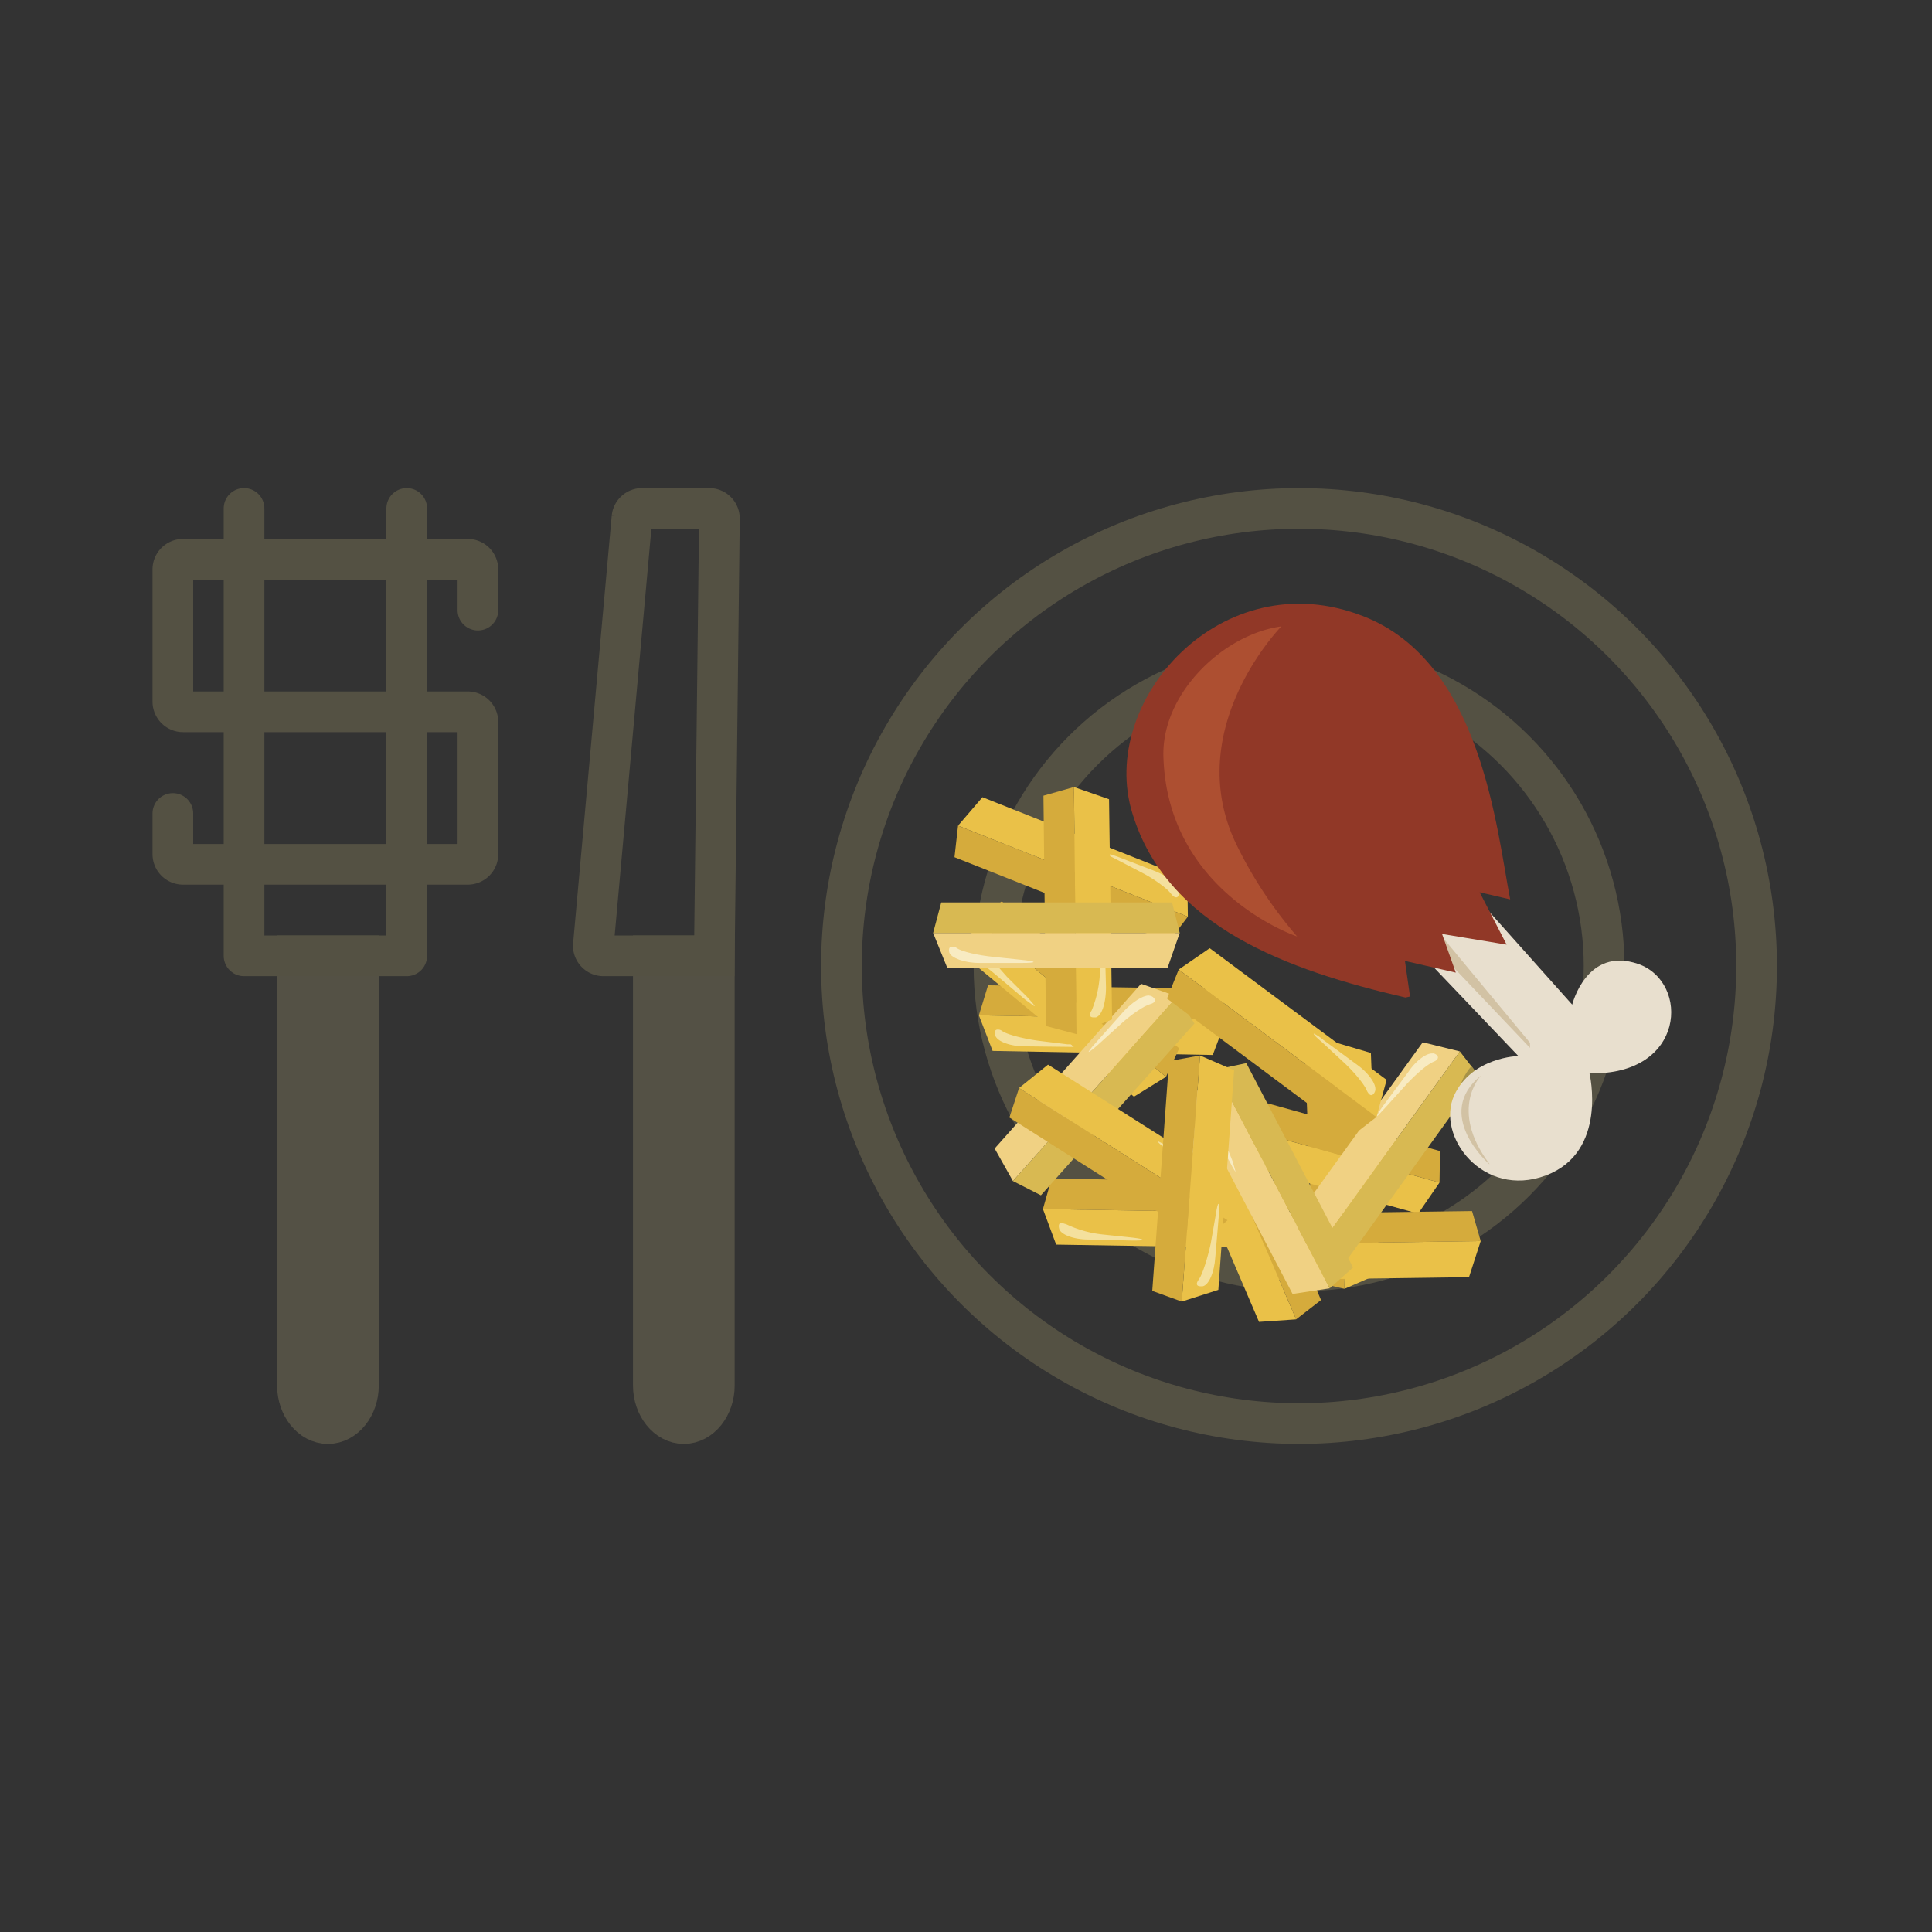 <svg xmlns="http://www.w3.org/2000/svg" width="380" height="380" xmlns:v="https://vecta.io/nano"><rect width="100%" height="100%" fill="#333333" stroke="none"/><style nonce="yJp56KJ3kp0z8W8b6o3GQA=="><![CDATA[.B{fill:#eac148}.C{fill:#d5ab3c}.D{fill:#f4e09d}.E{fill:#f0d183}.F{fill:#d8b952}.G{fill:#f8ebc2}.H{fill-rule:nonzero}]]></style><g fill="none" fill-rule="evenodd"><g stroke-width="8"><path fill="#545145" stroke="#545145" d="M140.5 188v84.5c0 4.1-2.7 7.5-6 7.5s-6-3.4-6-7.5V188h12z" class="H"/><g stroke="#545143"><circle cx="255.5" cy="190" r="90"/><circle cx="255.5" cy="190" r="60"/><path d="M126.3 100h13.2a2 2 0 0 1 2 2l-1 86h-21.8a2 2 0 0 1-2-2l7.6-84.2a2 2 0 0 1 2-1.8z"/></g><path fill="#545145" stroke="#545145" d="M70.5 188v84.5c0 4.1-2.7 7.5-6 7.5s-6-3.4-6-7.5V188h12z" class="H"/><g stroke="#545143" stroke-linecap="round"><path stroke-linejoin="round" d="M80 100v88H48v-88"/><path d="M94 120v-8a2 2 0 0 0-2-2H36a2 2 0 0 0-2 2v26c0 1.1.9 2 2 2h56a2 2 0 0 1 2 2v26a2 2 0 0 1-2 2H36a2 2 0 0 1-2-2v-8"/></g></g><g transform="rotate(180 164.367 130)"><path d="M64.3 6.5L66.2 55l-7.1-2.1-1.7-43.4 6.9-3" class="B"/><path d="M70.3 7.9l1.8 45.3-5.9 1.8-1.9-48.5 6 1.4" class="C"/><path d="M58.9 19l-.2-3.2v-.2h1.6l-.2 1.8-1.2 1.7" class="D"/><path d="M123.6 22.2l-48.5-.8 2.5-6.9 43.4.7 2.6 7" class="B"/><path d="M121.9 28.2l-45.4-.8-1.4-6 48.5.8-1.7 6" class="C"/><path d="M120 19.5l-1-.3a22 22 0 0 0-7.1-2l-5.7-.6c-2.7-.3-2.9-.6-.7-.6h.7l8.4.2c3 0 5.5 1 5.8 2.1.2.8 0 1.2-.5 1.2" class="D"/><path d="M136.2 60.3l-48.6-.9 2.6-6.9 43.3.8 2.7 7" class="B"/><path d="M134.4 66.2l-45.3-.7-1.5-6.1 48.6.9-1.8 5.9" class="C"/><path d="M132.5 57.5c-.2 0-.5 0-.9-.3-1-.7-4.2-1.5-7.1-1.9l-5.7-.7h-.8l-.5-.5a23.4 23.4 0 0 1 1.3 0l8.4.1c2.9 0 5.5 1 5.8 2.2.2.7 0 1.1-.5 1.1" class="D"/><path d="M92.4 40.4l-46.8-13 4.2-6.1 41.8 11.6.8 7.5" class="B"/><path d="M89.2 45.7L45.5 33.6l.1-6.2 46.8 13-3.2 5.3" class="C"/><path d="M80.4 31.9L77 30.5c-1.6-.6-2.2-1-1.9-1l2 .5 2.8.8.6 1.1" class="D"/><path d="M95.1 79.7l45.2 17.9-4.8 5.6-40.3-16-.1-7.5" class="B"/><path d="M98.9 74.7L141 91.4l-.7 6.2-45.2-17.9 3.8-5" class="C"/><path d="M110.4 92l-1.2-.4-7.8-3c-2.7-1.1-4.8-3-4.7-4.1.1-.7.4-1 .7-1s.6.2 1 .7c.7 1 3.4 3 6 4.3l5 2.6 1 .5v.5" class="D"/><path d="M86.1 15.2l-48.6.7 2.3-7.1 43.4-.6 2.9 7" class="B"/><path d="M84.5 21.2l-45.3.6-1.7-5.9 48.6-.7-1.6 6" class="C"/><path d="M69 10.1h-.5c-3-.3-3-.6 0-.6h.2l.3.6" class="D"/><path d="M92.9 45.2L73.8.5l7.3-.5 17.1 39.9-5.3 5.3" class="B"/><path d="M86.7 46L68.9 4.3 73.8.5l19.1 44.7-6.2.8" class="C"/><path d="M94.3 41c-.4 0-.6-.4-.5-1.3V38l.2-5 .6 1.4c1.2 2.7 1.3 5.4.4 6.2l-.8.3" class="D"/><path d="M136.8 79.1L99.4 48.2l6.3-3.9L139.1 72l-2.3 7.1" class="B"/><path d="M131.7 82.7L96.8 53.8l2.6-5.6 37.4 30.9-5.1 3.6" class="C"/><path d="M134.4 69.6h-2.2l-1.5-1.7-4-4c-1.1-1.2-1.6-1.8-1.4-1.8l1.8 1.3 6.4 5.4 1 .8" class="D"/><path d="M41.6 53.2L70 13.8l4.3 6L48.9 55l-7.3-1.8" class="E"/><path d="M37.8 48.3l26.5-36.8 5.7 2.3-28.4 39.4-3.8-4.9" class="F"/><path d="M47 52.8a1 1 0 0 1-.3 0c-1.1-.4-1-1.2 0-1.6 1.3-.5 3.8-2.7 5.7-4.8l3.9-4.3 1.5-1.6c.2 0-.2.7-1.1 2l-5 6.7c-1.4 2.1-3.4 3.6-4.6 3.6" class="G"/><path d="M97.2 64l32.3-36.3 3.6 6.4-28.8 32.4-7.1-2.5" class="E"/><path d="M93.8 58.7L124 24.9l5.5 2.8L97.2 64l-3.4-5.3" class="F"/><path d="M102.8 64.2l-.5-.1c-1-.5-1-1.3.2-1.6s4-2.2 6.1-4.2l4.3-3.9c1-.9 1.6-1.3 1.7-1.3s-.3.6-1.3 1.7l-5.6 6.3c-1.7 1.8-3.7 3.1-4.9 3.1" class="G"/><path d="M89.7 49.6l-22.5-43 7.3-1.1 20.1 38.4-4.9 5.7" class="E"/><path d="M83.6 50.9l-21-40.2 4.6-4.1 22.5 43-6.1 1.3" class="F"/><path d="M87.1 33.6l-.8-2-.6-2.1s.5.6 1.1 1.9l.4.7v1.5" class="G"/><path d="M87.3 20l41 26-5.7 4.6L86 27.4l1.3-7.4" class="B"/><path d="M91.9 15.9l38.3 24.3-1.9 5.8-41-26 4.6-4.1" class="C"/><path d="M100.9 35.5l-2-1-4.6-3V30c.2 0 .3.2.5.3l4.5 3.6c1.2 1 1.8 1.5 1.6 1.5" class="D"/><path d="M58 40.3l38.9 29-6.1 4.2L56 47.6l2-7.3" class="B"/><path d="M62.9 36.5l36.3 27.1-2.3 5.7-38.9-29 4.9-3.8" class="C"/><path d="M70.3 56.7a8 8 0 0 1-1.8-1.2l-6.8-5c-2.3-1.7-3.9-4-3.4-5.2.2-.5.5-.7.7-.7.3 0 .6.3.9.9.4 1.1 2.5 3.7 4.7 5.7l4.2 3.9c1.2 1 1.7 1.6 1.5 1.6" class="D"/><path d="M117 56.6l.5 48.6-6.9-2.4-.6-43.3 7-2.9" class="B"/><path d="M123 58.2l.5 45.3-6 1.7-.5-48.6 6 1.6" class="C"/><path d="M112.3 69.6h-1l-.1-3.8c0-3 .8-5.6 2-5.9h.5c.7 0 .9.5.3 1.4a22 22 0 0 0-1.6 7.2l-.1 1" class="D"/><path d="M96.3 4l-3.6 48.4-6.7-2.9 3.1-43.2L96.3 4" class="B"/><path d="M102.1 6.1l-3.3 45.2-6.1 1.1L96.3 4l5.8 2.1" class="C"/><path d="M89 23.2V21l.7-8.3c.2-3 1.3-5.5 2.5-5.7h.4c.8 0 1 .5.3 1.4-.7 1-1.7 4.2-2.3 7l-1 5.7c-.2 1.4-.4 2.1-.5 2.1" class="D"/><path d="M145.2 76.5H96.7l2.4-6.9h43.3l2.8 6.9" class="E"/><path d="M143.6 82.5H98.2l-1.5-6h48.5l-1.6 6" class="F"/><path d="M141.5 73.8c-.3 0-.6 0-1-.3-1-.7-4.2-1.4-7.1-1.7l-5.7-.6c-3-.3-3-.6 0-.6h8.4c3 0 5.5 1 5.9 2 .2.8 0 1.2-.5 1.2" class="G"/><path fill="#a69247" d="M39.3 50.3l-1.5-2 4-5.5c.1 1.7-.1 3.4-.8 5-.5.9-1 1.8-1.7 2.5"/><path fill="#e8dfce" d="M53.7 100.7L19.5 62.4s-2.8 11.5-13 8c-10.2-3.6-9.3-22 9.6-21.5 0 0-3.7-15.5 8.6-20.1s21.7 7.7 18 15.8c-3.5 7.5-12.6 7.7-12.6 7.7l34.8 36.5"/><path fill="#d2c2a4" d="M27.8 54.9l18.4 22.2 2.7-1-21.1-22.2v1"/><path fill="#913827" d="M52.3 63.8C75.6 69.2 99.2 77.7 106 100c6.9 22.1-17.6 49.7-45.4 38.8-23.2-9-26.2-41.8-28.9-55.7l6 1.4-5.3-10.3 12.7 2.1-2.7-7.6 10 2.3-1-7"/><path fill="#d2c2a4" d="M35.8 31s11.2 9.8 1.6 17.5c0 0 6.5-6.6-1.6-17.4"/><path fill="#ad4f31" d="M73.6 75.8S99 84.3 99.9 111c.5 12.4-11.6 24.2-23.2 25.8 0 0 20-20.4 8.7-43.2a83 83 0 0 0-11.8-17.8"/></g></g></svg>